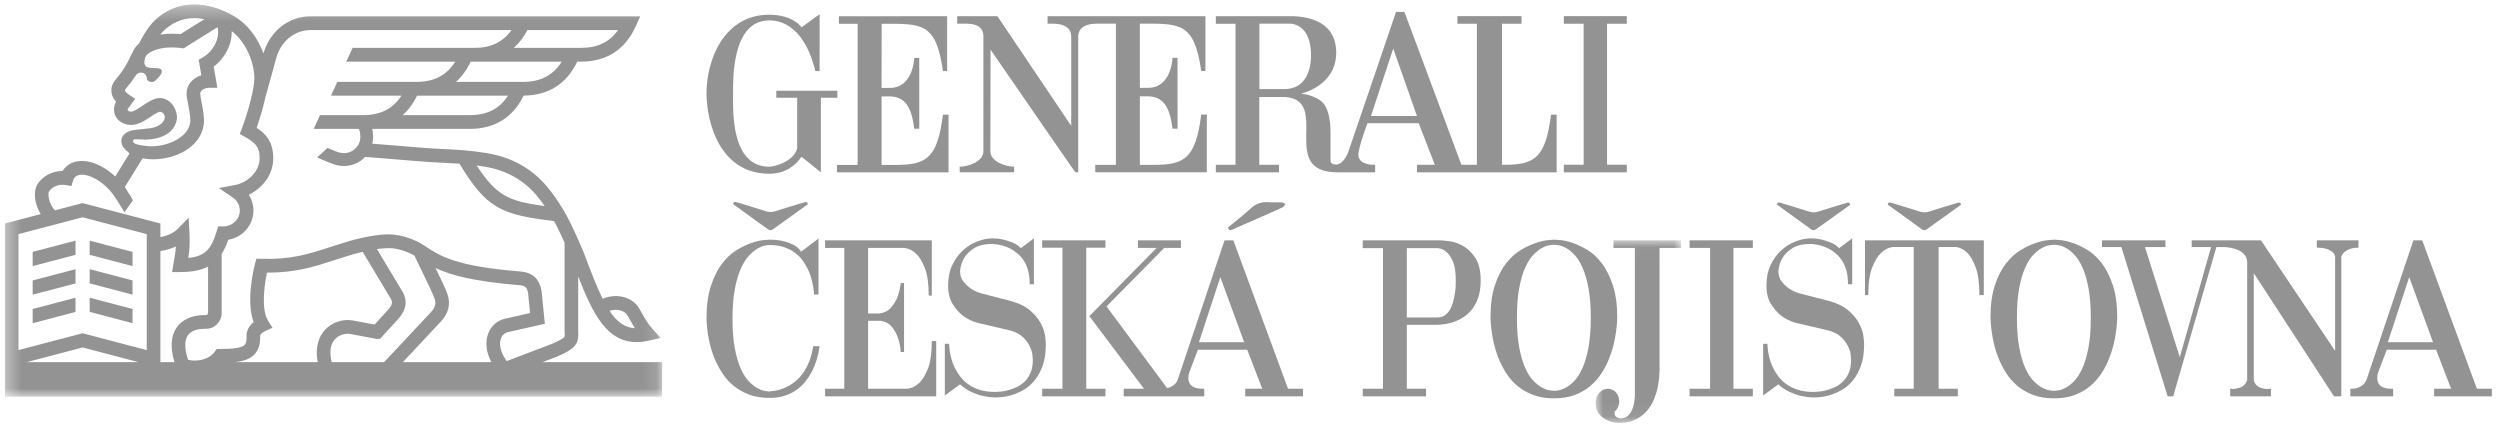 <svg width="177" height="30" viewBox="0 0 177 30" fill="none" xmlns="http://www.w3.org/2000/svg">
<g id="Frame" clip-path="url(#clip0_905_4594)">
<g id="Page-1">
<g id="-kontakt_mobil_cervena">
<g id="top-navigation">
<g id="Group-63">
<g id="Group-3">
<g id="Mask group">
<mask id="mask0_905_4594" style="mask-type:luminance" maskUnits="userSpaceOnUse" x="0" y="0" width="47" height="29">
<g id="Group">
<path id="Vector" d="M0.343 0.312H46.878V28.086H0.343V0.312Z" fill="#F9E9E1"/>
</g>
</mask>
<g mask="url(#mask0_905_4594)">
<path id="Fill-1" fill-rule="evenodd" clip-rule="evenodd" d="M35.47 23.956C35.565 23.71 35.749 23.554 36.002 23.505L38.575 22.925L38.343 20.605L38.335 20.555C38.272 20.25 38.081 19.325 36.886 19.226C32.287 18.851 31.22 18.161 30.102 17.432C30.101 17.428 30.099 17.424 30.099 17.421L30.091 17.424L30.019 17.377C28.825 16.596 27.639 16.589 27.522 16.593C26.219 16.593 24.571 17.114 24.437 17.158C24.04 17.276 23.668 17.396 23.308 17.513C21.867 17.981 20.623 18.387 18.533 18.324L18.152 18.313L18.054 18.685C17.979 18.972 17.394 21.308 17.958 22.808C17.453 23.21 17.453 23.677 17.456 23.739C17.476 24.252 17.357 24.379 17.317 24.42C17.076 24.673 16.275 24.707 15.599 24.707H15.592H15.346L15.202 24.907C14.785 25.486 13.887 25.621 13.312 25.474C13.058 24.695 13.052 24.101 13.296 23.746C13.583 23.327 14.195 23.281 14.443 23.281H14.588C15.198 23.281 15.695 22.776 15.695 22.155V17.975C15.881 17.685 16.031 17.349 16.162 16.973C17.17 16.81 17.943 15.944 17.943 14.903C17.943 14.504 17.827 14.118 17.616 13.788C18.55 13.334 19.347 12.407 19.347 11.191C19.347 9.976 18.742 9.418 18.168 9.053C18.329 8.586 18.596 7.766 18.778 6.939L19.585 4.016C19.947 2.869 20.89 2.129 21.991 2.129H36.213C35.611 2.985 34.756 3.391 33.572 3.391H24.965L24.515 4.364H32.228C31.622 5.338 30.736 5.797 29.476 5.797H23.884L23.434 6.771H28.423C27.819 7.708 26.942 8.151 25.705 8.151H22.657L22.206 9.125H25.402C25.432 9.164 25.511 9.312 25.511 9.707C25.511 10.332 24.992 10.841 24.352 10.841C24.133 10.841 23.945 10.79 23.616 10.654C23.475 10.594 23.335 10.533 23.193 10.473L22.451 11.146C22.59 11.205 22.728 11.265 22.867 11.324C23.509 11.606 23.868 11.752 24.352 11.752C24.941 11.752 25.471 11.506 25.847 11.113C26.395 11.149 27.279 11.223 28.134 11.293C29.156 11.378 30.121 11.458 30.621 11.485C30.87 11.499 31.105 11.511 31.329 11.522C31.753 11.543 32.141 11.562 32.529 11.59C34.469 14.777 35.464 15.195 39.224 15.651C39.495 16.141 39.738 16.66 39.971 17.182V23.387L39.972 23.422C39.994 23.708 39.994 23.804 39.956 23.856C39.825 24.029 39.245 24.273 39.042 24.358L35.874 25.565C35.454 24.99 35.303 24.389 35.47 23.956ZM34.785 25.64H28.521L31.205 22.776C31.747 22.21 31.92 21.529 31.692 20.86C31.561 20.474 31.207 19.735 30.838 18.977C31.904 19.478 33.519 19.928 36.807 20.195C37.203 20.229 37.307 20.365 37.386 20.729L37.53 22.163L35.812 22.551C35.236 22.666 34.784 23.048 34.571 23.603C34.336 24.214 34.416 24.934 34.785 25.64ZM23.486 25.64C23.312 24.951 23.382 24.402 23.693 24.042C23.992 23.698 24.448 23.593 24.771 23.64L26.602 23.984L26.648 23.992H26.902L28.197 22.582L28.208 22.569C28.43 22.309 29.101 21.52 28.415 20.515L26.686 17.633C26.972 17.592 27.26 17.566 27.526 17.566L27.537 17.565C27.546 17.567 28.413 17.553 29.342 18.1C29.468 18.372 29.643 18.732 29.838 19.131C30.201 19.875 30.654 20.801 30.779 21.176C30.819 21.293 30.942 21.651 30.508 22.104L27.193 25.64H23.486ZM22.966 23.402C22.618 23.807 22.279 24.511 22.498 25.64H16.601C17.235 25.578 17.694 25.427 18.013 25.093C18.399 24.687 18.433 24.132 18.42 23.736C18.433 23.701 18.497 23.567 18.786 23.435L19.293 23.201L18.989 22.727C18.485 21.944 18.704 20.233 18.901 19.303H18.946C20.945 19.303 22.24 18.883 23.604 18.44C23.96 18.324 24.326 18.205 24.714 18.09L24.726 18.087C24.733 18.084 25.132 17.956 25.675 17.828L27.598 21.032L27.615 21.058C27.807 21.335 27.831 21.517 27.482 21.928L26.519 22.979L24.939 22.682L24.925 22.68C24.211 22.569 23.442 22.852 22.966 23.402ZM12.504 23.191C12.093 23.787 12.043 24.609 12.352 25.64H11.356V17.775C11.712 17.72 12.096 17.617 12.454 17.452C12.434 17.795 12.387 18.066 12.324 18.429C12.309 18.513 12.294 18.601 12.278 18.695L12.183 19.262H12.754C13.607 19.262 14.243 19.127 14.731 18.872V22.155C14.731 22.24 14.668 22.308 14.588 22.308H14.443C13.596 22.308 12.889 22.63 12.504 23.191ZM10.39 24.788L5.85 23.593L1.307 24.788V16.576L5.85 15.384L10.39 16.576V24.788ZM1.891 25.64L5.85 24.599L9.808 25.64H1.891ZM3.474 13.551C3.663 13.258 4.097 13.005 4.64 13.101L5.052 13.172L5.18 12.772C5.215 12.665 5.263 12.586 5.327 12.524C5.442 12.414 5.614 12.362 5.835 12.368C6.415 12.387 7.141 12.796 7.732 13.436C7.947 13.668 8.137 13.938 8.307 14.211C8.339 14.269 8.377 14.331 8.412 14.385C8.459 14.461 8.499 14.524 8.507 14.538C8.528 14.576 8.82 15.019 8.799 15.047C9 14.764 9.198 14.48 9.398 14.198C9.404 14.19 9.395 14.164 9.378 14.127C9.333 14.03 9.227 13.861 9.164 13.762C9.149 13.738 9.134 13.713 9.118 13.689L9.115 13.683C9.109 13.673 9.083 13.63 9.048 13.575C8.98 13.47 8.885 13.318 8.843 13.234L10.1 11.203C10.414 11.269 10.68 11.279 10.808 11.279H10.839C12.61 11.279 14.444 10.246 14.444 8.516V8.474C14.421 8.003 14.335 7.554 14.264 7.193C14.218 6.954 14.174 6.73 14.174 6.618C14.174 6.428 14.438 6.218 14.816 6.218H15.389L15.129 4.717C15.936 4.117 16.431 3.14 16.406 2.206C17.274 2.879 17.888 4.048 18 5.291C18.033 5.651 17.963 6.156 17.847 6.687L17.785 6.909L17.796 6.912C17.59 7.779 17.286 8.67 17.127 9.093L16.978 9.483L17.34 9.69C17.985 10.06 18.383 10.331 18.383 11.191C18.383 12.178 17.504 12.935 16.654 13.096L15.493 13.315L16.476 13.978C16.791 14.19 16.978 14.537 16.978 14.903C16.978 15.524 16.457 16.028 15.816 16.028H15.445L15.342 16.372C14.98 17.559 14.589 18.139 13.33 18.263C13.389 17.902 13.428 17.555 13.428 17.064C13.428 16.949 13.419 16.626 13.414 16.522L13.358 15.416L12.588 16.206C12.327 16.474 11.863 16.688 11.356 16.789V15.824L5.85 14.379L3.89 14.893C3.453 14.451 3.365 13.72 3.474 13.551ZM9.42 9.976C9.435 9.909 9.488 9.855 9.545 9.857L10.374 9.884C11.385 9.848 12.415 9.427 12.531 8.363C12.531 7.643 12.025 6.941 11.311 6.941C10.929 6.941 10.499 7.208 10.016 7.531C9.702 7.742 9.454 7.908 9.265 7.908C9.137 7.908 9.035 7.823 9.035 7.752C9.035 7.74 9.037 7.728 9.041 7.716L9.571 6.999L9.113 6.689C9.015 6.624 8.864 6.502 8.847 6.411C8.839 6.368 8.9 6.292 8.919 6.269C9.109 6.045 9.326 5.772 9.547 5.436C9.682 5.245 9.76 5.139 9.987 5.139C10.211 5.139 10.393 5.321 10.393 5.544C10.393 5.691 10.554 5.807 10.752 5.807C10.951 5.807 11.04 5.665 11.163 5.544C11.163 5.544 11.636 5.106 11.385 4.899C11.1 4.663 9.956 5.144 10.275 4.083L10.354 3.931C10.476 3.768 11.023 3.358 12.154 3.358C12.367 3.358 12.593 3.374 12.825 3.403L12.994 3.424L15.394 1.929C15.414 1.98 15.422 2.016 15.422 2.016L15.424 2.031C15.549 2.765 15.092 3.639 14.359 4.063L14.066 4.233L14.256 5.327C13.64 5.518 13.21 6.017 13.21 6.618C13.21 6.824 13.258 7.07 13.318 7.38C13.384 7.724 13.46 8.113 13.48 8.509C13.48 9.647 11.926 10.4 10.611 10.358L10.577 10.357C10.523 10.355 9.686 10.288 9.481 10.124C9.441 10.095 9.409 10.027 9.42 9.976ZM11.408 2.379C11.559 2.183 11.806 1.967 12.101 1.77C12.33 1.617 12.631 1.479 12.924 1.394C13.389 1.258 13.923 1.25 14.476 1.357L12.774 2.418C12.562 2.396 12.354 2.385 12.154 2.385C11.864 2.385 11.599 2.408 11.357 2.448C11.374 2.425 11.391 2.401 11.408 2.379ZM37.338 2.129H43.756C43.154 2.986 42.297 3.391 41.114 3.391H36.376C36.754 3.055 37.075 2.635 37.338 2.129ZM37.017 5.797H32.28C32.7 5.426 33.048 4.946 33.326 4.364H39.77C39.164 5.338 38.277 5.797 37.017 5.797ZM33.247 8.151H28.51C28.915 7.791 29.255 7.329 29.53 6.771H35.966C35.361 7.708 34.483 8.151 33.247 8.151ZM34.336 11.805C35.836 12.055 37.065 12.738 37.987 13.834C38.185 14.069 38.375 14.318 38.562 14.588C36.038 14.253 35.16 13.882 33.748 11.716C33.937 11.741 34.13 11.77 34.336 11.805ZM44.408 22.308C44.501 22.458 44.58 22.599 44.657 22.736C44.751 22.904 44.843 23.068 44.951 23.239C44.22 23.193 43.667 22.784 43.155 22.011C43.627 21.843 44.198 21.962 44.408 22.308ZM38.406 25.64L39.391 25.265L39.405 25.26C40.803 24.674 41.002 24.309 40.936 23.369V19.571C41.999 22.301 43.004 24.221 45.065 24.22C45.345 24.22 45.644 24.185 45.967 24.111L46.771 23.927L46.217 23.311C45.865 22.917 45.694 22.611 45.496 22.258C45.415 22.113 45.33 21.962 45.23 21.797C44.748 21.006 43.599 20.737 42.67 21.158C42.249 20.312 41.825 19.208 41.314 17.847L41.203 17.587C41.114 17.385 41.026 17.18 40.936 16.974V16.941H40.922C40.604 16.221 40.267 15.5 39.863 14.823C39.497 14.209 39.123 13.68 38.723 13.204C37.648 11.928 36.225 11.134 34.493 10.845C33.296 10.645 32.449 10.603 31.375 10.55C31.154 10.539 30.921 10.527 30.673 10.514C30.187 10.487 29.183 10.403 28.213 10.322C27.559 10.269 26.887 10.213 26.359 10.174C26.395 10.024 26.416 9.868 26.416 9.707C26.416 9.489 26.396 9.297 26.359 9.125H33.247C35.022 9.125 36.307 8.331 37.072 6.769C38.837 6.752 40.113 5.943 40.867 4.364H41.114C42.952 4.364 44.266 3.516 45.018 1.844L45.329 1.155H21.991C20.458 1.155 19.153 2.167 18.664 3.731L18.649 3.785C18.251 2.667 17.526 1.717 16.595 1.158C15.301 0.38 13.828 0.118 12.655 0.459C12.267 0.573 11.882 0.749 11.568 0.958C11.299 1.138 10.922 1.426 10.648 1.78C10.35 2.167 10.061 2.635 9.849 3.073C9.715 3.185 9.611 3.299 9.538 3.41L9.259 3.94L9.244 3.971C8.91 4.734 8.502 5.262 8.187 5.636C7.872 6.007 7.856 6.359 7.899 6.589C7.944 6.841 8.078 7.046 8.22 7.201L8.213 7.216C8.12 7.377 8.071 7.563 8.071 7.752C8.071 8.374 8.606 8.845 9.265 8.845C9.745 8.845 10.136 8.62 10.55 8.342C10.719 8.229 11.164 7.931 11.311 7.914C11.495 7.914 11.663 8.084 11.663 8.27C11.663 8.78 11.012 9.055 10.546 9.089L9.599 9.191C8.916 9.256 8.592 9.621 8.592 9.949C8.592 10.276 8.749 10.461 8.858 10.571L8.928 10.643L9.168 10.86L8.162 12.496C7.446 11.825 6.607 11.419 5.864 11.396C5.383 11.379 4.968 11.526 4.663 11.818C4.574 11.903 4.496 12 4.43 12.107H4.413C3.618 12.107 2.979 12.536 2.667 13.019C2.326 13.547 2.449 14.46 2.881 15.158L0.343 15.824V28.086H46.878V25.64H38.406Z" fill="#282828" fill-opacity="0.5"/>
</g>
</g>
</g>
<path id="Fill-4" fill-rule="evenodd" clip-rule="evenodd" d="M9.384 17.835L6.35 17.039V18.044L9.384 18.841V17.835Z" fill="#282828" fill-opacity="0.5"/>
<path id="Fill-6" fill-rule="evenodd" clip-rule="evenodd" d="M2.314 18.838L5.348 18.041V17.035L2.314 17.832V18.838Z" fill="#282828" fill-opacity="0.5"/>
<path id="Fill-8" fill-rule="evenodd" clip-rule="evenodd" d="M2.314 20.86L5.348 20.065V19.059L2.314 19.854V20.86Z" fill="#282828" fill-opacity="0.5"/>
<path id="Fill-10" fill-rule="evenodd" clip-rule="evenodd" d="M9.384 19.854L6.35 19.059V20.065L9.384 20.86V19.854Z" fill="#282828" fill-opacity="0.5"/>
<path id="Fill-12" fill-rule="evenodd" clip-rule="evenodd" d="M9.384 21.876L6.35 21.078V22.084L9.384 22.881V21.876Z" fill="#282828" fill-opacity="0.5"/>
<path id="Fill-14" fill-rule="evenodd" clip-rule="evenodd" d="M2.314 22.881L5.348 22.084V21.078L2.314 21.876V22.881Z" fill="#282828" fill-opacity="0.5"/>
<path id="Fill-16" fill-rule="evenodd" clip-rule="evenodd" d="M56.877 14.347C56.218 14.543 55.557 14.733 54.905 14.95C54.657 15.033 54.438 15.026 54.195 14.947C53.533 14.732 52.865 14.534 52.199 14.331C52.073 14.293 51.928 14.23 51.909 14.455C52.18 14.649 52.431 14.828 52.68 15.009C53.253 15.426 53.823 15.847 54.403 16.255C54.468 16.3 54.616 16.309 54.677 16.265C55.522 15.67 56.359 15.062 57.197 14.459C57.148 14.227 56.996 14.312 56.877 14.347Z" fill="#282828" fill-opacity="0.5"/>
<path id="Fill-18" fill-rule="evenodd" clip-rule="evenodd" d="M63.422 11.676H62.416V6.823H63C63.973 6.847 64.528 7.421 64.727 9.115H65.085L65.082 4.097C65.075 4.107 64.73 4.097 64.73 4.097C64.73 4.122 64.661 6.255 62.956 6.224H62.416L62.422 1.685C65.238 1.685 66.271 1.542 66.761 5.032H67.058V1.148L59.393 1.151V1.685H60.721V11.675H59.258V12.201H67.157V8.12H66.761C66.368 11.206 65.594 11.676 63.422 11.676Z" fill="#282828" fill-opacity="0.5"/>
<path id="Fill-20" fill-rule="evenodd" clip-rule="evenodd" d="M54.466 12.301C55.557 12.301 56.327 11.739 56.738 11.101C56.743 11.087 58.114 12.196 58.119 12.2V6.918H59.285V6.423H54.961V6.918H56.441V10.512C56.191 11.423 54.861 11.804 54.466 11.804C51.704 11.804 51.901 7.719 51.901 6.625C51.901 5.625 51.802 1.443 54.466 1.443C56.342 1.443 57.329 3.332 57.725 5.03H58.025C58.025 4.33 58.036 1.005 58.03 1.012C58.036 0.986 56.743 1.951 56.738 1.936C56.767 1.93 56.147 1.042 54.466 1.042C51.206 1.042 50.011 4.33 50.021 6.625C50.036 8.724 50.993 12.301 54.466 12.301Z" fill="#282828" fill-opacity="0.5"/>
<path id="Fill-22" fill-rule="evenodd" clip-rule="evenodd" d="M90.94 6.307H89.166V1.678H91.434C92.766 1.882 92.821 3.437 92.821 3.932C92.821 5.129 92.325 6.307 90.94 6.307ZM98.641 3.437L100.321 8.213H97.065L98.641 3.437ZM97.361 11.668C97.213 11.668 96.236 11.697 96.175 11.009C96.134 10.512 96.818 8.724 96.818 8.724H100.449C100.447 8.718 101.577 11.67 101.587 11.67H100.321V12.2H110.211V8.119H109.814C109.42 11.206 108.646 11.668 106.475 11.668H106.344V1.68H107.724V1.142H103.184V1.68H104.565V11.668H103.468L99.432 0.844H98.84C98.853 0.838 95.487 10.665 95.48 10.694C95.487 10.665 95.226 11.537 94.672 11.646C94.161 11.67 94.2 11.401 94.2 11.306V9.413C94.2 8.916 94.161 7.788 93.651 7.269C93.08 6.687 92.102 6.644 92.123 6.622C92.123 6.622 94.604 6.104 94.604 3.72C94.604 2.049 93.454 1.217 91.534 1.145H86.081V1.683H87.475V11.67H86.081V12.2H90.553V11.67H89.158V6.868H91.019C94.246 7.137 90.465 12.207 94.694 12.2H97.361V11.668Z" fill="#282828" fill-opacity="0.5"/>
<path id="Fill-24" fill-rule="evenodd" clip-rule="evenodd" d="M69.625 2.538V10.702C69.625 11.498 68.446 11.802 67.952 11.802H67.947V12.197H71.798V11.802C71.305 11.802 70.118 11.498 70.118 10.702L70.131 3.515C72.201 6.504 76.107 12.204 76.144 12.197H76.338V2.538C76.393 1.705 77.329 1.675 77.723 1.675H79.006V11.671H77.543V12.197H85.442V8.116H85.047C84.653 11.203 83.88 11.672 81.708 11.672H80.702V6.819H81.284C82.259 6.843 82.814 7.418 83.011 9.111H83.371L83.367 4.093C83.361 4.103 83.016 4.093 83.016 4.093C83.016 4.118 82.945 6.251 81.243 6.221H80.702V1.675C83.516 1.675 84.556 1.538 85.047 5.028H85.344V1.145H74.168V1.675H74.46C74.854 1.675 75.79 1.705 75.843 2.538L75.842 8.91L70.615 1.145H67.769V1.675H68.242C68.803 1.675 69.589 1.7 69.625 2.538Z" fill="#282828" fill-opacity="0.5"/>
<path id="Fill-26" fill-rule="evenodd" clip-rule="evenodd" d="M115.178 11.663H113.778V1.68H115.178V1.141H110.721V1.68H112.12L112.124 11.663H110.721V12.2H115.178V11.663Z" fill="#282828" fill-opacity="0.5"/>
<path id="Fill-28" fill-rule="evenodd" clip-rule="evenodd" d="M128.257 16.255C128.321 16.299 128.465 16.308 128.526 16.265C129.354 15.682 130.175 15.086 130.996 14.495C130.948 14.268 130.799 14.351 130.682 14.385C130.036 14.577 129.388 14.763 128.75 14.976C128.506 15.057 128.292 15.05 128.053 14.973C127.404 14.762 126.75 14.568 126.097 14.37C125.973 14.332 125.831 14.271 125.813 14.491C126.079 14.681 126.324 14.857 126.568 15.034C127.13 15.442 127.689 15.855 128.257 16.255Z" fill="#282828" fill-opacity="0.5"/>
<path id="Fill-30" fill-rule="evenodd" clip-rule="evenodd" d="M136.1 16.255C136.165 16.299 136.309 16.308 136.369 16.265C137.198 15.682 138.018 15.086 138.839 14.495C138.791 14.268 138.643 14.351 138.525 14.385C137.88 14.577 137.232 14.763 136.593 14.976C136.35 15.057 136.135 15.05 135.897 14.973C135.248 14.762 134.594 14.568 133.941 14.37C133.816 14.332 133.675 14.271 133.656 14.491C133.922 14.681 134.168 14.857 134.412 15.034C134.974 15.442 135.532 15.855 136.1 16.255Z" fill="#282828" fill-opacity="0.5"/>
<path id="Fill-32" fill-rule="evenodd" clip-rule="evenodd" d="M57.301 25.569C57.182 25.874 57.044 26.14 56.888 26.366C56.732 26.592 56.562 26.784 56.38 26.942C56.198 27.099 56.019 27.226 55.842 27.32C55.426 27.552 54.973 27.684 54.484 27.715H54.437C54.385 27.715 54.284 27.702 54.133 27.675C53.982 27.649 53.81 27.583 53.618 27.478C53.425 27.373 53.225 27.213 53.017 26.997C52.809 26.782 52.619 26.484 52.447 26.105C52.276 25.727 52.135 25.248 52.026 24.669C51.917 24.091 51.862 23.391 51.862 22.571C51.862 21.719 51.919 21.001 52.034 20.417C52.148 19.833 52.297 19.347 52.478 18.958C52.661 18.569 52.858 18.266 53.072 18.05C53.285 17.835 53.488 17.675 53.68 17.569C53.873 17.464 54.042 17.401 54.188 17.38C54.333 17.359 54.427 17.348 54.469 17.348H54.484C54.869 17.348 55.21 17.398 55.506 17.498C55.803 17.598 56.06 17.73 56.279 17.893C56.497 18.056 56.682 18.242 56.833 18.453C56.984 18.663 57.111 18.879 57.216 19.1C57.455 19.616 57.595 20.199 57.637 20.851H57.949V16.891L56.716 17.822C56.591 17.622 56.425 17.467 56.217 17.356C56.008 17.246 55.797 17.162 55.584 17.104C55.371 17.046 55.173 17.009 54.992 16.993C54.809 16.977 54.672 16.969 54.578 16.969H54.469C54.427 16.969 54.289 16.98 54.055 17.001C53.821 17.022 53.54 17.088 53.212 17.198C52.885 17.309 52.533 17.477 52.159 17.703C51.784 17.93 51.438 18.251 51.121 18.666C50.803 19.081 50.541 19.607 50.333 20.244C50.124 20.88 50.02 21.656 50.02 22.571C50.062 23.612 50.249 24.543 50.582 25.364C50.728 25.711 50.907 26.053 51.121 26.389C51.334 26.726 51.597 27.026 51.909 27.289C52.221 27.552 52.588 27.765 53.009 27.928C53.431 28.091 53.923 28.172 54.484 28.172C54.89 28.172 55.251 28.12 55.569 28.015C55.886 27.91 56.164 27.77 56.404 27.596C56.643 27.423 56.849 27.229 57.02 27.013C57.192 26.797 57.34 26.574 57.465 26.342C57.746 25.805 57.934 25.196 58.027 24.512H57.574C57.512 24.912 57.421 25.264 57.301 25.569Z" fill="#282828" fill-opacity="0.5"/>
<path id="Fill-34" fill-rule="evenodd" clip-rule="evenodd" d="M65.698 26.096C65.516 26.554 65.316 26.888 65.097 27.098C64.837 27.351 64.546 27.493 64.223 27.524H61.461V22.712H62.35C62.694 22.765 62.959 22.909 63.146 23.146C63.333 23.383 63.474 23.632 63.568 23.895C63.682 24.201 63.749 24.542 63.77 24.921H64.005V20.045H63.77C63.729 20.403 63.651 20.735 63.536 21.04C63.432 21.303 63.284 21.547 63.092 21.773C62.899 21.999 62.631 22.139 62.288 22.191H61.461V17.552H64.005C64.327 17.584 64.618 17.726 64.879 17.978C65.097 18.189 65.297 18.523 65.48 18.98C65.662 19.438 65.753 20.088 65.753 20.929H65.971V17.016H58.417V17.552H59.775V27.524H58.417V28.061H66.283V24.148H65.971C65.971 24.99 65.88 25.639 65.698 26.096Z" fill="#282828" fill-opacity="0.5"/>
<path id="Fill-36" fill-rule="evenodd" clip-rule="evenodd" d="M74.043 24.323C74.043 24.218 74.025 24.031 73.989 23.763C73.952 23.494 73.851 23.202 73.684 22.887C73.518 22.571 73.263 22.267 72.92 21.972C72.576 21.677 72.103 21.451 71.499 21.293L69.424 20.757C69.153 20.673 68.913 20.557 68.706 20.41C68.529 20.284 68.362 20.123 68.206 19.928C68.05 19.733 67.972 19.489 67.972 19.195C68.003 18.837 68.107 18.516 68.284 18.232C68.43 17.991 68.659 17.769 68.971 17.57C69.283 17.37 69.72 17.27 70.282 17.27C70.771 17.301 71.208 17.422 71.593 17.633C71.759 17.727 71.921 17.843 72.077 17.98C72.233 18.117 72.374 18.282 72.498 18.477C72.623 18.672 72.722 18.905 72.795 19.179C72.867 19.453 72.904 19.768 72.904 20.125H73.201V16.875L72.28 17.57C72.103 17.391 71.9 17.256 71.671 17.167C71.442 17.078 71.224 17.006 71.015 16.954C70.776 16.902 70.531 16.875 70.282 16.875C69.939 16.875 69.579 16.946 69.205 17.088C68.83 17.23 68.49 17.441 68.182 17.719C67.876 17.998 67.623 18.345 67.426 18.761C67.228 19.177 67.129 19.657 67.129 20.204C67.129 20.752 67.239 21.196 67.457 21.538C67.676 21.88 67.915 22.151 68.175 22.35C68.477 22.582 68.82 22.75 69.205 22.855L71.499 23.392C71.895 23.497 72.199 23.652 72.412 23.857C72.626 24.062 72.787 24.275 72.896 24.496C73.005 24.717 73.07 24.917 73.091 25.096C73.112 25.275 73.123 25.396 73.123 25.459V25.491C73.123 25.848 73.065 26.156 72.951 26.413C72.836 26.671 72.691 26.881 72.514 27.044C72.337 27.208 72.141 27.336 71.928 27.431C71.715 27.526 71.51 27.597 71.312 27.644C71.114 27.691 70.94 27.721 70.789 27.731C70.638 27.741 70.531 27.747 70.469 27.747H70.422C70.017 27.747 69.66 27.697 69.353 27.597C69.046 27.497 68.781 27.368 68.557 27.21C68.333 27.053 68.144 26.871 67.988 26.666C67.831 26.461 67.701 26.253 67.597 26.043C67.358 25.538 67.223 24.97 67.192 24.339H66.895V27.999L67.972 27.21C68.222 27.442 68.492 27.623 68.783 27.754C69.075 27.886 69.34 27.978 69.579 28.03C69.86 28.094 70.141 28.131 70.422 28.141H70.485C70.568 28.141 70.711 28.133 70.914 28.117C71.117 28.102 71.351 28.054 71.616 27.976C71.882 27.896 72.157 27.778 72.444 27.62C72.73 27.463 72.99 27.245 73.224 26.966C73.458 26.687 73.653 26.34 73.809 25.924C73.965 25.509 74.043 25.001 74.043 24.402V24.323Z" fill="#282828" fill-opacity="0.5"/>
<path id="Fill-38" fill-rule="evenodd" clip-rule="evenodd" d="M103.068 19.935C103.068 20.009 103.065 20.122 103.06 20.274C103.055 20.427 103.037 20.598 103.006 20.787C102.975 20.977 102.933 21.171 102.881 21.371C102.829 21.57 102.756 21.752 102.662 21.915C102.569 22.078 102.449 22.213 102.303 22.317C102.157 22.423 101.986 22.475 101.788 22.475H99.603V17.568H101.788C102.027 17.589 102.241 17.684 102.428 17.852C102.594 17.999 102.743 18.225 102.873 18.53C103.003 18.836 103.068 19.277 103.068 19.856V19.935ZM103.606 17.426C103.278 17.237 102.953 17.121 102.631 17.079C102.308 17.037 102.074 17.016 101.929 17.016H96.481V17.568H97.917V27.524H96.481V28.061H100.961V27.524H99.603V22.996H101.804C101.845 22.996 101.949 22.988 102.116 22.972C102.282 22.957 102.477 22.92 102.701 22.862C102.925 22.804 103.162 22.71 103.412 22.578C103.661 22.447 103.892 22.265 104.106 22.034C104.319 21.802 104.493 21.507 104.629 21.15C104.764 20.793 104.832 20.361 104.832 19.856C104.832 19.183 104.709 18.657 104.465 18.278C104.22 17.9 103.934 17.616 103.606 17.426Z" fill="#282828" fill-opacity="0.5"/>
<path id="Fill-40" fill-rule="evenodd" clip-rule="evenodd" d="M112.464 24.606C112.355 25.184 112.214 25.666 112.042 26.05C111.871 26.434 111.683 26.733 111.481 26.949C111.277 27.165 111.08 27.325 110.887 27.43C110.695 27.535 110.526 27.601 110.38 27.628C110.234 27.654 110.13 27.667 110.068 27.667H109.974C109.922 27.667 109.821 27.654 109.67 27.628C109.519 27.601 109.347 27.535 109.155 27.43C108.962 27.325 108.762 27.165 108.554 26.949C108.346 26.733 108.156 26.434 107.984 26.05C107.812 25.666 107.672 25.184 107.563 24.606C107.454 24.027 107.399 23.323 107.399 22.491C107.399 21.661 107.454 20.958 107.563 20.385C107.672 19.812 107.812 19.333 107.984 18.949C108.156 18.565 108.346 18.265 108.554 18.05C108.762 17.834 108.96 17.674 109.147 17.568C109.334 17.464 109.503 17.398 109.654 17.371C109.805 17.345 109.912 17.332 109.974 17.332H110.068C110.13 17.332 110.237 17.345 110.388 17.371C110.539 17.398 110.708 17.464 110.895 17.568C111.083 17.674 111.277 17.834 111.481 18.05C111.683 18.265 111.871 18.565 112.042 18.949C112.214 19.333 112.355 19.814 112.464 20.393C112.573 20.971 112.628 21.671 112.628 22.491C112.628 23.323 112.573 24.027 112.464 24.606ZM113.939 25.347C114.272 24.506 114.459 23.554 114.501 22.491C114.501 21.587 114.396 20.822 114.188 20.195C113.98 19.57 113.72 19.052 113.408 18.641C113.096 18.231 112.755 17.916 112.386 17.695C112.016 17.474 111.668 17.308 111.34 17.198C111.012 17.087 110.729 17.022 110.489 17C110.25 16.979 110.11 16.969 110.068 16.969H110.037C109.995 16.969 109.852 16.979 109.608 17C109.363 17.022 109.074 17.087 108.741 17.198C108.408 17.308 108.055 17.474 107.68 17.695C107.305 17.916 106.957 18.231 106.634 18.641C106.312 19.052 106.046 19.57 105.838 20.195C105.63 20.822 105.526 21.587 105.526 22.491C105.568 23.554 105.755 24.506 106.088 25.347C106.234 25.705 106.413 26.055 106.626 26.397C106.839 26.738 107.105 27.044 107.422 27.312C107.739 27.58 108.111 27.796 108.538 27.958C108.965 28.122 109.459 28.203 110.021 28.203C110.583 28.203 111.077 28.122 111.504 27.958C111.931 27.796 112.3 27.58 112.612 27.312C112.924 27.044 113.189 26.738 113.408 26.397C113.626 26.055 113.803 25.705 113.939 25.347Z" fill="#282828" fill-opacity="0.5"/>
<path id="Fill-42" fill-rule="evenodd" clip-rule="evenodd" d="M119.623 17.552H121.075V27.524H119.623V28.061H124.102V27.524H122.729V17.552H124.102V17.016H119.623V17.552Z" fill="#282828" fill-opacity="0.5"/>
<g id="Group-46">
<g id="Mask group_2">
<mask id="mask1_905_4594" style="mask-type:luminance" maskUnits="userSpaceOnUse" x="112" y="17" width="8" height="13">
<g id="Group_2">
<path id="Vector_2" d="M112.97 17.016H119.013V29.938H112.97V17.016Z" fill="#F9E9E1"/>
</g>
</mask>
<g mask="url(#mask1_905_4594)">
<path id="Fill-44" fill-rule="evenodd" clip-rule="evenodd" d="M119.013 17.016H114.235V17.552H115.748V28.014C115.738 28.308 115.696 28.576 115.624 28.818C115.561 29.029 115.46 29.215 115.319 29.378C115.179 29.541 114.978 29.623 114.718 29.623C114.645 29.612 114.578 29.591 114.515 29.56C114.463 29.539 114.416 29.504 114.375 29.457C114.333 29.41 114.312 29.355 114.312 29.292V29.134C114.375 29.092 114.429 29.036 114.476 28.968C114.523 28.9 114.557 28.828 114.578 28.755C114.609 28.671 114.63 28.582 114.64 28.487C114.64 28.266 114.604 28.09 114.531 27.958C114.458 27.827 114.375 27.73 114.281 27.666C114.166 27.593 114.047 27.545 113.923 27.524C113.683 27.524 113.501 27.574 113.376 27.674C113.251 27.774 113.158 27.882 113.095 27.998C113.022 28.134 112.98 28.297 112.97 28.487C112.97 28.855 113.059 29.136 113.236 29.331C113.412 29.525 113.605 29.671 113.813 29.765C114.063 29.881 114.338 29.939 114.64 29.939C115.098 29.939 115.485 29.86 115.803 29.702C116.12 29.544 116.386 29.341 116.599 29.094C116.812 28.847 116.979 28.576 117.098 28.282C117.218 27.987 117.307 27.701 117.364 27.422C117.421 27.143 117.457 26.891 117.473 26.664C117.489 26.438 117.496 26.278 117.496 26.183V17.552H119.013V17.016Z" fill="#282828" fill-opacity="0.5"/>
</g>
</g>
</g>
<path id="Fill-47" fill-rule="evenodd" clip-rule="evenodd" d="M131.619 22.887C131.452 22.571 131.198 22.267 130.854 21.972C130.511 21.677 130.038 21.451 129.434 21.293L127.358 20.757C127.087 20.673 126.849 20.557 126.641 20.41C126.463 20.284 126.297 20.123 126.141 19.928C125.985 19.734 125.907 19.489 125.907 19.195C125.938 18.837 126.042 18.516 126.219 18.232C126.365 17.991 126.593 17.769 126.906 17.57C127.218 17.37 127.655 17.27 128.217 17.27C128.705 17.301 129.143 17.422 129.528 17.633C129.694 17.727 129.856 17.843 130.012 17.98C130.168 18.117 130.308 18.282 130.433 18.477C130.558 18.672 130.657 18.905 130.73 19.179C130.802 19.453 130.839 19.768 130.839 20.126H131.136V16.875L130.214 17.57C130.038 17.391 129.835 17.256 129.606 17.167C129.377 17.078 129.158 17.007 128.95 16.954C128.711 16.902 128.466 16.875 128.217 16.875C127.873 16.875 127.515 16.946 127.14 17.088C126.765 17.23 126.424 17.441 126.117 17.719C125.81 17.998 125.558 18.346 125.36 18.761C125.163 19.177 125.064 19.658 125.064 20.204C125.064 20.752 125.173 21.196 125.392 21.538C125.61 21.88 125.85 22.151 126.11 22.35C126.412 22.582 126.755 22.75 127.14 22.855L129.434 23.392C129.829 23.497 130.134 23.652 130.347 23.857C130.56 24.062 130.722 24.275 130.831 24.497C130.94 24.717 131.005 24.917 131.026 25.096C131.047 25.275 131.057 25.396 131.057 25.459V25.491C131.057 25.848 131 26.156 130.886 26.413C130.771 26.671 130.626 26.882 130.449 27.045C130.272 27.208 130.077 27.337 129.863 27.431C129.65 27.526 129.444 27.597 129.247 27.644C129.049 27.691 128.875 27.721 128.724 27.731C128.573 27.742 128.466 27.747 128.404 27.747H128.357C127.952 27.747 127.595 27.697 127.288 27.597C126.981 27.497 126.716 27.368 126.492 27.21C126.268 27.053 126.079 26.871 125.922 26.666C125.766 26.461 125.636 26.253 125.532 26.043C125.293 25.538 125.157 24.97 125.127 24.339H124.83V27.999L125.907 27.21C126.156 27.442 126.427 27.623 126.718 27.754C127.01 27.886 127.275 27.978 127.515 28.031C127.795 28.094 128.076 28.131 128.357 28.141H128.42C128.503 28.141 128.646 28.133 128.849 28.118C129.052 28.102 129.286 28.054 129.551 27.976C129.816 27.896 130.092 27.778 130.378 27.62C130.664 27.463 130.925 27.245 131.159 26.966C131.393 26.687 131.588 26.34 131.744 25.924C131.9 25.509 131.978 25.001 131.978 24.402V24.323C131.978 24.218 131.96 24.031 131.924 23.763C131.887 23.494 131.786 23.202 131.619 22.887Z" fill="#282828" fill-opacity="0.5"/>
<path id="Fill-49" fill-rule="evenodd" clip-rule="evenodd" d="M132.042 20.897H132.276C132.276 20.045 132.369 19.388 132.557 18.925C132.744 18.462 132.947 18.126 133.166 17.915C133.425 17.663 133.717 17.52 134.04 17.489H135.491V27.524H134.118V28.061H138.613V27.524H137.255V17.489H138.456C138.768 17.52 139.05 17.663 139.299 17.915C139.507 18.126 139.7 18.462 139.877 18.925C140.053 19.388 140.142 20.045 140.142 20.897H140.454V17.016H132.042V20.897Z" fill="#282828" fill-opacity="0.5"/>
<path id="Fill-51" fill-rule="evenodd" clip-rule="evenodd" d="M147.864 24.606C147.755 25.184 147.614 25.666 147.443 26.05C147.271 26.434 147.084 26.733 146.881 26.949C146.678 27.165 146.48 27.325 146.288 27.43C146.095 27.535 145.926 27.601 145.781 27.628C145.635 27.654 145.531 27.667 145.468 27.667H145.374C145.322 27.667 145.221 27.654 145.07 27.628C144.919 27.601 144.748 27.535 144.555 27.43C144.363 27.325 144.162 27.165 143.954 26.949C143.746 26.733 143.556 26.434 143.385 26.05C143.213 25.666 143.072 25.184 142.963 24.606C142.854 24.027 142.799 23.323 142.799 22.491C142.799 21.661 142.854 20.958 142.963 20.385C143.072 19.812 143.213 19.333 143.385 18.949C143.556 18.565 143.746 18.265 143.954 18.05C144.162 17.834 144.36 17.674 144.548 17.568C144.735 17.464 144.904 17.398 145.055 17.371C145.205 17.345 145.312 17.332 145.374 17.332H145.468C145.531 17.332 145.637 17.345 145.788 17.371C145.939 17.398 146.108 17.464 146.296 17.568C146.483 17.674 146.678 17.834 146.881 18.05C147.084 18.265 147.271 18.565 147.443 18.949C147.614 19.333 147.755 19.814 147.864 20.393C147.973 20.971 148.028 21.671 148.028 22.491C148.028 23.323 147.973 24.027 147.864 24.606ZM148.808 18.641C148.496 18.231 148.156 17.916 147.786 17.695C147.417 17.474 147.068 17.308 146.74 17.198C146.413 17.087 146.129 17.022 145.889 17C145.65 16.979 145.51 16.969 145.468 16.969H145.437C145.395 16.969 145.252 16.979 145.008 17C144.763 17.022 144.474 17.087 144.142 17.198C143.809 17.308 143.455 17.474 143.08 17.695C142.706 17.916 142.357 18.231 142.035 18.641C141.712 19.052 141.447 19.57 141.239 20.195C141.03 20.822 140.926 21.587 140.926 22.491C140.968 23.554 141.155 24.506 141.488 25.347C141.634 25.705 141.813 26.055 142.027 26.397C142.24 26.738 142.505 27.044 142.823 27.312C143.14 27.58 143.512 27.796 143.939 27.958C144.365 28.122 144.86 28.203 145.422 28.203C145.984 28.203 146.478 28.122 146.904 27.958C147.331 27.796 147.7 27.58 148.012 27.312C148.324 27.044 148.59 26.738 148.808 26.397C149.027 26.055 149.204 25.705 149.339 25.347C149.672 24.506 149.859 23.554 149.901 22.491C149.901 21.587 149.797 20.822 149.589 20.195C149.381 19.57 149.12 19.052 148.808 18.641Z" fill="#282828" fill-opacity="0.5"/>
<path id="Fill-53" fill-rule="evenodd" clip-rule="evenodd" d="M166.692 17.552C166.791 17.542 166.866 17.536 166.919 17.536H166.981V17.016H164.031V17.536H164.109C164.172 17.536 164.262 17.542 164.382 17.552C164.501 17.563 164.626 17.589 164.757 17.631C164.887 17.673 165.006 17.736 165.116 17.82C165.225 17.905 165.295 18.02 165.326 18.167V24.843L160.077 17.017L157.444 17.016V17.017H155.172V17.491H156.545L154.329 25.285L151.863 17.491H153.314V17.017H148.819V17.491H150.193L153.47 28.062H153.861L156.92 17.491H157.444C157.444 17.491 159.099 17.5 159.099 18.579V26.91C158.995 27.184 158.836 27.357 158.623 27.431C158.409 27.505 158.23 27.541 158.084 27.541C158.063 27.541 158.04 27.539 158.014 27.534C157.988 27.528 157.965 27.526 157.944 27.526H157.897V28.062H160.785V27.526H160.722C160.701 27.526 160.678 27.528 160.652 27.534C160.626 27.539 160.597 27.541 160.566 27.541C160.493 27.541 160.404 27.534 160.301 27.518C160.196 27.502 160.095 27.473 159.996 27.431C159.897 27.389 159.809 27.326 159.731 27.242C159.653 27.157 159.598 27.047 159.567 26.91V19.337L165.249 28.062H165.763V18.167C165.826 18.02 165.912 17.905 166.021 17.82C166.13 17.736 166.245 17.673 166.364 17.631C166.484 17.589 166.593 17.563 166.692 17.552Z" fill="#282828" fill-opacity="0.5"/>
<path id="Fill-55" fill-rule="evenodd" clip-rule="evenodd" d="M169.059 24.227L170.573 19.619L172.258 24.227H169.059ZM175.364 27.524L171.493 17.016H170.869L167.545 26.909C167.482 27.046 167.402 27.156 167.303 27.241C167.204 27.325 167.102 27.388 166.998 27.43C166.894 27.472 166.796 27.498 166.702 27.509C166.608 27.519 166.535 27.524 166.484 27.524H166.405V28.061H169.433V27.524H169.293C169.22 27.524 169.126 27.516 169.012 27.501C168.897 27.485 168.788 27.453 168.684 27.406C168.58 27.359 168.491 27.283 168.419 27.177C168.346 27.072 168.31 26.935 168.31 26.767C168.31 26.631 168.33 26.499 168.372 26.373L168.98 24.763H172.477L173.538 27.524H172.336V28.061H176.425V27.524H175.364Z" fill="#282828" fill-opacity="0.5"/>
<path id="Fill-57" fill-rule="evenodd" clip-rule="evenodd" d="M76.907 17.537H78.265V17.016H73.786V17.537H75.221V27.524H73.786V28.061H78.265V27.524H76.907V17.537Z" fill="#282828" fill-opacity="0.5"/>
<path id="Fill-59" fill-rule="evenodd" clip-rule="evenodd" d="M87.242 16.258C87.843 15.984 88.453 15.728 89.058 15.462C89.646 15.203 90.236 14.945 90.819 14.674C90.9 14.636 90.948 14.522 91.011 14.444C90.919 14.403 90.829 14.332 90.736 14.327C90.456 14.312 90.172 14.342 89.893 14.318C89.384 14.274 88.953 14.381 88.56 14.749C88.051 15.226 87.492 15.648 86.939 16.107C86.991 16.298 87.071 16.335 87.242 16.258Z" fill="#282828" fill-opacity="0.5"/>
<path id="Fill-61" fill-rule="evenodd" clip-rule="evenodd" d="M84.886 24.227L86.4 19.619L88.086 24.227H84.886ZM87.321 17.016H86.697L83.373 26.909C83.373 26.909 83.245 27.342 82.634 27.481L78.341 21.694L82.427 17.552H83.61V17.016H80.566V17.552H81.891L77.126 22.381L80.996 27.524H79.56V28.061H82.233H84.04H85.261V27.524H85.121C85.048 27.524 84.954 27.516 84.84 27.501C84.725 27.485 84.616 27.453 84.512 27.406C84.408 27.359 84.319 27.283 84.246 27.177C84.174 27.072 84.137 26.935 84.137 26.767C84.137 26.631 84.158 26.499 84.2 26.373L84.808 24.763H88.305L89.366 27.524H88.164V28.061H92.253V27.524H91.192L87.321 17.016Z" fill="#282828" fill-opacity="0.5"/>
</g>
</g>
</g>
</g>
</g>
<defs>
<clipPath id="clip0_905_4594">
<rect width="176.25" height="30" fill="white" transform="translate(0.343)"/>
</clipPath>
</defs>
</svg>
